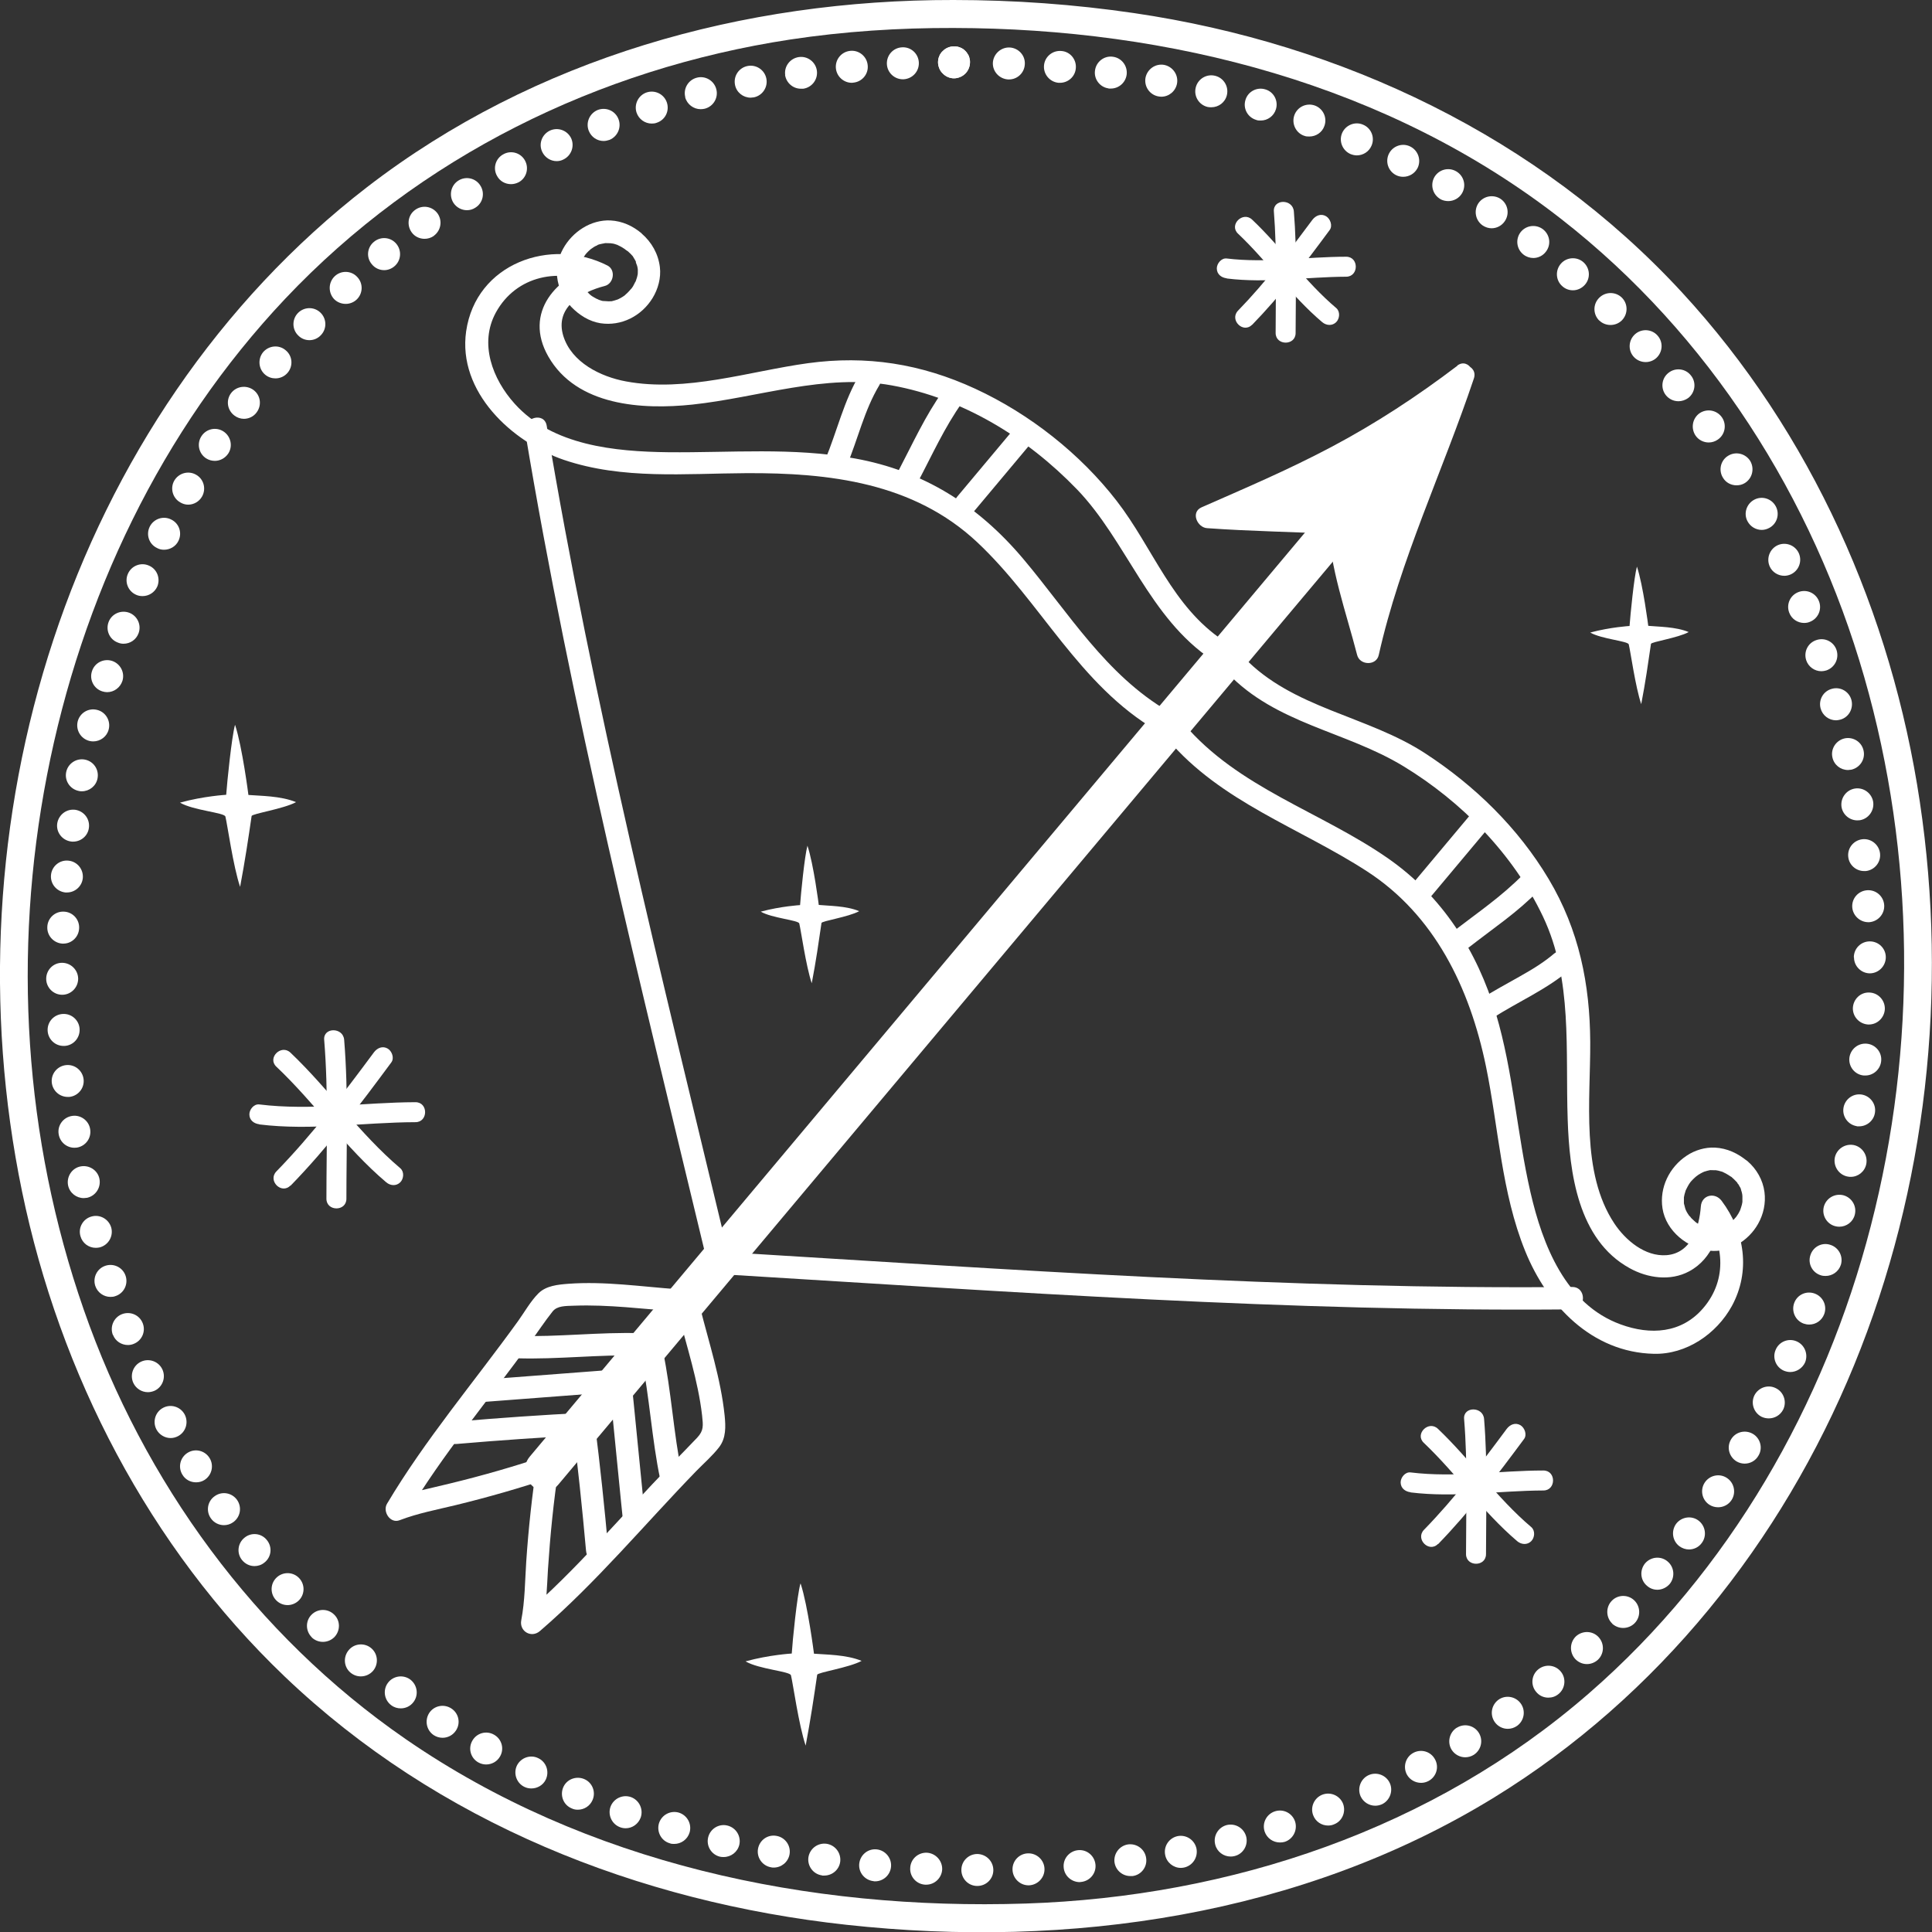 <svg xmlns="http://www.w3.org/2000/svg" id="OBJECTS" viewBox="0 0 120.86 120.87"><rect x="0" y="0" width="120.86" height="120.87" fill="#333333" stroke="none"/><defs><style>      .cls-1 {        fill: #fff;        stroke-width: 0px;      }    </style></defs><g><path class="cls-1" d="M59.64,0c-13.14-.02-26.18,3.62-36.67,11.7C13.69,18.86,7,28.92,3.34,40.02-.31,51.08-.98,63.13,1.38,74.54s7.95,22.24,16.43,30.34c9.56,9.13,22.12,14.11,35.15,15.53,13.93,1.52,28.46-.56,40.53-7.98,10.24-6.3,17.96-15.96,22.5-27.04s5.88-23.4,4.11-35.22c-1.76-11.78-6.78-23.1-14.89-31.89C96.25,8.57,83.95,2.73,70.95.82,67.2.27,63.43,0,59.64,0c-1.13,0-1.13,1.75,0,1.75,13.57.02,27.23,3.52,38.05,11.97,9.23,7.21,15.71,17.42,18.93,28.63,3.2,11.13,3.31,23.14.41,34.35-2.89,11.2-8.86,21.6-17.62,29.22-9.76,8.5-22.41,12.74-35.25,13.16-13.59.44-27.49-2.49-38.8-10.3-9.41-6.5-16.37-16.08-20.12-26.85S.79,59.59,2.94,48.5s7.14-21.59,14.9-29.81C26.22,9.82,37.42,4.3,49.45,2.47c3.37-.51,6.79-.73,10.2-.72,1.13,0,1.13-1.75,0-1.75h0Z"></path><g><path class="cls-1" d="M59.68,4.9c-.26,0-.52-.11-.7-.3-.1-.09-.17-.2-.22-.32-.05-.13-.08-.25-.08-.39,0-.06.01-.13.02-.19.01-.06.03-.13.06-.19.02-.06.05-.12.09-.17.04-.06.08-.11.13-.15.27-.28.72-.37,1.08-.22.13.05.24.12.33.22.04.04.09.09.12.15.04.05.07.11.1.17.02.06.04.13.05.19.02.06.02.13.02.19,0,.26-.1.52-.29.71-.09.09-.2.17-.33.22-.12.05-.25.08-.38.08Z"></path><path class="cls-1" d="M61.13,117.98c-.55,0-.99-.45-.99-1h0c0-.56.45-1,1-1h0c.55.01,1,.45,1,1.01h0c0,.55-.45.99-1,.99h0ZM63.34,116.97c-.02-.55.41-1.01.96-1.03h0c.55-.02,1.02.41,1.04.96h0c.02.55-.41,1.01-.96,1.04h-.04c-.53,0-.98-.43-1-.97ZM57.89,117.9c-.55-.02-.98-.49-.95-1.04h0c.02-.56.49-.98,1.04-.96h0c.55.03.98.5.96,1.05h0c-.03.53-.47.95-1,.95h-.05ZM66.54,116.82c-.05-.55.36-1.03.91-1.08h0c.55-.05,1.03.36,1.08.91h0c.05.55-.36,1.03-.91,1.08h0s-.06.01-.09.01h0c-.51-.01-.95-.4-.99-.92ZM54.66,117.68c-.55-.05-.96-.53-.91-1.08h0c.05-.55.53-.96,1.08-.91h0c.55.05.96.54.91,1.09h0c-.05.52-.48.91-1,.91h0s-.05,0-.08,0ZM69.72,116.51c-.07-.55.31-1.05.85-1.13h0c.55-.07,1.06.31,1.13.86h0c.08.54-.3,1.05-.85,1.12h0c-.05,0-.09,0-.14,0h0c-.49,0-.92-.36-.99-.86ZM51.43,117.32c-.55-.07-.93-.58-.86-1.12h0c.08-.55.58-.93,1.13-.86h0c.55.08.93.58.86,1.13h0c-.07.5-.5.86-1,.86h0s-.08,0-.13,0ZM72.89,116.04c-.11-.54.24-1.07.79-1.18h0c.54-.1,1.06.25,1.17.79h0c.1.55-.25,1.07-.79,1.18h0c-.06.01-.13.02-.19.02h0c-.47,0-.89-.34-.98-.81ZM48.22,116.81c-.54-.1-.9-.62-.8-1.16h0c.1-.55.62-.91,1.17-.8h0c.54.1.9.62.8,1.16h0c-.09.48-.51.82-.99.82h0c-.05,0-.12,0-.18-.02ZM45.04,116.15c-.54-.13-.87-.67-.74-1.21h0c.13-.54.67-.87,1.2-.74h0c.54.13.87.66.75,1.2h0c-.11.46-.52.77-.98.77h0c-.07,0-.15,0-.23-.02ZM76.02,115.39c-.14-.54.19-1.08.72-1.22h0c.54-.13,1.08.19,1.22.73h0c.13.53-.19,1.08-.73,1.21h0c-.08.02-.16.03-.24.03h0c-.45,0-.86-.3-.97-.75ZM41.9,115.31c-.53-.15-.83-.71-.68-1.24h0c.16-.53.71-.83,1.24-.68h0c.53.16.83.71.68,1.24h0c-.13.44-.53.72-.96.72h0c-.09,0-.19,0-.28-.04ZM79.11,114.57c-.17-.53.12-1.09.65-1.26h0c.53-.17,1.09.12,1.26.65h0c.16.53-.13,1.09-.65,1.26h0c-.1.03-.2.04-.3.04h0c-.43,0-.82-.27-.96-.69ZM38.8,114.31c-.52-.19-.79-.76-.61-1.28h0c.19-.52.76-.79,1.28-.61h0c.52.19.79.76.61,1.28h0c-.15.41-.53.67-.94.67h0c-.11,0-.23-.02-.34-.06ZM82.15,113.56c-.2-.51.06-1.09.57-1.29h0c.52-.2,1.1.06,1.3.57h0c.19.52-.06,1.1-.58,1.29h0c-.11.05-.24.07-.36.07h0c-.4,0-.78-.24-.93-.64ZM35.77,113.13c-.52-.21-.75-.8-.54-1.31h0c.21-.51.8-.74,1.31-.53h0c.51.21.75.8.53,1.31h0c-.16.38-.53.61-.92.61h0c-.13,0-.26-.02-.38-.08ZM85.12,112.38c-.23-.51,0-1.1.49-1.33h0c.5-.23,1.1-.01,1.33.49h0c.23.5,0,1.1-.49,1.33h0c-.14.06-.28.09-.42.09h0c-.38,0-.74-.22-.91-.58ZM32.8,111.78c-.49-.24-.7-.84-.46-1.34h0c.25-.49.85-.7,1.34-.45h0c.5.24.7.84.46,1.34h0c-.17.35-.53.55-.9.55h0c-.15,0-.3-.03-.44-.1ZM88.01,111.01c-.26-.49-.08-1.1.41-1.36h0c.49-.26,1.09-.08,1.35.41h0c.27.49.08,1.09-.4,1.35h0c-.15.08-.31.12-.47.12h0c-.36,0-.71-.19-.89-.52ZM29.92,110.25c-.48-.27-.65-.88-.37-1.36h0c.27-.48.88-.65,1.36-.37h0c.48.27.65.88.37,1.36h0c-.18.32-.52.5-.87.5h0c-.16,0-.33-.04-.49-.13ZM90.81,109.46c-.29-.47-.14-1.09.32-1.38h.01c.46-.29,1.08-.15,1.37.32h0c.29.47.15,1.08-.32,1.38h0c-.16.1-.35.15-.53.15h0c-.33,0-.66-.17-.85-.47ZM27.14,108.55h0c-.46-.3-.59-.92-.29-1.39h0c.3-.46.92-.59,1.39-.28h0c.46.3.59.92.28,1.38h0c-.19.29-.51.45-.83.45h0c-.19,0-.38-.05-.55-.16ZM93.51,107.73c-.32-.45-.22-1.07.23-1.4h0c.45-.32,1.07-.21,1.39.23h0c.33.45.22,1.08-.22,1.4h0c-.18.13-.39.19-.59.19h0c-.31,0-.62-.15-.81-.42ZM24.47,106.67h0c-.44-.33-.53-.96-.2-1.4h0c.33-.44.96-.53,1.4-.2h0c.44.34.53.96.2,1.4h0c-.2.27-.5.4-.8.4h0c-.21,0-.42-.06-.6-.2ZM96.09,105.83c-.35-.42-.29-1.05.14-1.4h0c.43-.35,1.06-.29,1.41.14h0c.35.42.28,1.06-.14,1.4h0c-.19.16-.41.23-.64.23h0c-.29,0-.57-.12-.77-.37ZM21.92,104.63c-.42-.36-.46-.99-.1-1.41h0c.35-.42.99-.47,1.41-.11h0c.42.36.46.99.11,1.41h0c-.2.23-.48.35-.77.35h0c-.23,0-.46-.08-.65-.24ZM98.54,103.78c-.37-.41-.35-1.04.05-1.42h0c.41-.37,1.04-.35,1.41.05h0c.38.41.36,1.04-.04,1.42h0c-.2.18-.44.27-.69.27h0c-.27,0-.53-.11-.73-.32ZM19.51,102.43h0c-.4-.39-.41-1.02-.03-1.41h0c.39-.4,1.02-.41,1.42-.02h0c.4.38.4,1.01.02,1.41h0c-.2.2-.46.3-.72.3h0c-.25,0-.5-.09-.7-.28ZM100.86,101.57c-.4-.38-.42-1.02-.04-1.42h0c.37-.4,1.01-.42,1.41-.04h0c.4.38.42,1.02.04,1.42h0c-.2.21-.47.31-.73.31h0c-.25,0-.49-.09-.69-.27ZM17.25,100.08c-.37-.41-.34-1.04.07-1.41h0c.41-.37,1.04-.34,1.41.07h0c.37.41.34,1.04-.07,1.41h0c-.19.17-.43.26-.67.26h0c-.27,0-.54-.11-.74-.33ZM103.04,99.21c-.43-.35-.48-.98-.13-1.41h0c.36-.42.99-.48,1.41-.12h0c.42.35.48.98.13,1.41h0c-.2.23-.49.36-.77.36h0c-.23,0-.46-.08-.64-.24ZM15.14,97.59h0c-.35-.43-.27-1.06.16-1.4h0c.43-.35,1.06-.28,1.4.16h0c.35.43.28,1.06-.16,1.4h0c-.18.15-.4.22-.62.22h0c-.29,0-.58-.13-.78-.38ZM105.06,96.73c-.44-.33-.53-.95-.21-1.4h0c.33-.44.96-.54,1.4-.21h0c.44.33.54.96.21,1.4h0c-.19.27-.5.41-.8.41h0c-.21,0-.42-.07-.6-.2ZM13.19,94.98h0c-.32-.45-.21-1.08.25-1.39h0c.45-.32,1.07-.21,1.39.24h0c.32.46.21,1.08-.25,1.4h0c-.17.12-.37.18-.57.18h0c-.31,0-.63-.15-.82-.43ZM106.93,94.13c-.46-.3-.59-.92-.29-1.38h0c.3-.46.92-.6,1.38-.3h0c.47.3.6.93.3,1.39h0c-.19.29-.51.45-.84.45h0c-.19,0-.38-.05-.55-.16ZM11.41,92.25h0c-.29-.47-.14-1.08.33-1.37h0c.47-.29,1.08-.14,1.37.33h0c.29.47.14,1.09-.33,1.38h0c-.16.1-.34.14-.52.14h0c-.34,0-.67-.17-.85-.48ZM108.65,91.43c-.48-.28-.65-.89-.37-1.37h0c.27-.48.88-.64,1.36-.37h0c.48.27.65.89.37,1.36h0c-.18.33-.52.51-.87.51h0c-.16,0-.33-.04-.49-.13ZM9.79,89.43h0c-.26-.49-.08-1.1.41-1.36h0c.49-.26,1.09-.07,1.35.41h0c.26.49.08,1.1-.41,1.36h0c-.15.08-.31.12-.47.12h0c-.35,0-.7-.2-.88-.53ZM110.2,88.63c-.49-.25-.69-.85-.45-1.34h0c.25-.49.85-.7,1.34-.45h0c.5.24.7.85.46,1.34h0c-.18.35-.53.55-.9.55h0c-.15,0-.3-.03-.45-.1ZM8.34,86.51c-.23-.5-.01-1.1.49-1.33h0c.5-.23,1.1-.01,1.33.49h0c.23.5.01,1.1-.49,1.33h0c-.14.06-.28.09-.42.09h0c-.38,0-.74-.22-.91-.58ZM111.6,85.75c-.51-.22-.74-.81-.52-1.31h0c.21-.51.8-.75,1.31-.53h0c.51.22.74.81.53,1.32h0c-.17.37-.54.6-.93.6h0c-.13,0-.26-.03-.39-.08ZM7.07,83.51h-.01c-.2-.52.06-1.1.57-1.3h0c.52-.2,1.1.05,1.3.57h0c.2.51-.05,1.09-.57,1.29h0c-.12.05-.24.07-.36.07h0c-.4,0-.78-.24-.93-.63ZM112.83,82.8c-.52-.19-.78-.77-.59-1.29h0c.19-.52.76-.78,1.28-.59h0c.52.19.79.76.6,1.28h0c-.15.41-.53.66-.94.66h0c-.12,0-.23-.02-.35-.06ZM5.96,80.44c-.17-.52.11-1.09.64-1.26h0c.52-.17,1.09.11,1.26.64h0c.17.52-.11,1.09-.64,1.26h0c-.1.04-.2.05-.31.05h0c-.42,0-.81-.27-.95-.69ZM113.91,79.78c-.53-.16-.83-.72-.66-1.25h0c.16-.53.72-.83,1.24-.66h0c.53.16.83.72.67,1.25h0c-.14.43-.53.7-.96.7h0c-.1,0-.2-.01-.29-.04ZM5.03,77.32c-.15-.53.17-1.08.7-1.22h0c.53-.15,1.08.17,1.23.7h0c.14.53-.17,1.08-.71,1.23h0c-.08.02-.17.03-.26.03h0c-.44,0-.84-.29-.96-.74ZM114.82,76.71c-.54-.13-.86-.68-.73-1.21h0c.14-.54.68-.86,1.22-.73h0c.53.14.86.68.72,1.22h0c-.11.45-.52.75-.97.75h0c-.08,0-.16-.01-.24-.03ZM4.26,74.16c-.11-.54.23-1.08.77-1.19h0c.54-.11,1.08.23,1.19.77h0c.11.54-.23,1.07-.77,1.19h0c-.07,0-.14.02-.21.02h0c-.46,0-.88-.32-.98-.79ZM115.57,73.6c-.54-.11-.89-.64-.79-1.18h0c.11-.54.64-.89,1.18-.79h0c.54.11.89.64.79,1.18h0c-.09.48-.51.81-.97.81h0c-.07,0-.13,0-.2-.02ZM3.67,70.95c-.09-.54.28-1.05.83-1.14h0c.54-.09,1.06.29,1.14.83h0c.09.55-.28,1.06-.83,1.15h0s-.1.01-.15.01h0c-.49,0-.91-.35-.99-.85ZM116.16,70.45c-.54-.08-.92-.59-.84-1.13h0c.08-.55.59-.93,1.13-.85h0c.54.08.93.59.84,1.14h0c-.07.49-.5.85-.99.85h0s-.09,0-.14,0ZM3.24,67.73h0c-.06-.55.34-1.04.89-1.1h0c.55-.06,1.04.34,1.1.89h0c.06.55-.34,1.04-.89,1.1h-.1c-.51,0-.94-.38-1-.89ZM116.59,67.28c-.55-.05-.95-.54-.9-1.09h0c.06-.55.54-.95,1.09-.9h0c.55.05.96.54.9,1.09h0c-.05.51-.48.9-.99.9h-.1ZM2.98,64.48c-.03-.55.39-1.02.95-1.05h0c.55-.03,1.02.39,1.05.94h0c.03.56-.39,1.03-.94,1.06h-.06c-.53,0-.97-.41-1-.95ZM116.87,64.09c-.56-.03-.98-.5-.96-1.04h0c.03-.56.49-.99,1.04-.96h0c.55.02.98.49.96,1.04h0c-.03.54-.47.96-1,.96h-.04ZM2.89,61.23c0-.55.44-1,.99-1h0c.55,0,1,.44,1.01.99h0c0,.56-.45,1.01-1,1.01h0c-.55,0-1-.45-1-1ZM115.97,59.89c0-.55.44-1,1-1h0c.55,0,1,.44,1,.99h0c0,.55-.44,1-.99,1.01h0c-.55,0-1-.45-1-1ZM3.91,59.03c-.55-.03-.98-.5-.95-1.05h0c.02-.55.49-.98,1.04-.95h0c.55.02.98.49.95,1.04h0c-.02.54-.46.96-.99.96h-.05ZM115.87,56.74c-.03-.55.39-1.02.95-1.05h0c.55-.03,1.02.39,1.05.94h0c.03.55-.39,1.02-.94,1.06h-.05c-.53,0-.98-.42-1.01-.95ZM4.09,55.83c-.55-.06-.95-.54-.9-1.09h0c.05-.55.54-.96,1.09-.9h0c.55.05.95.54.9,1.09h0c-.05.52-.49.9-.99.9h-.1ZM115.62,53.6h0c-.06-.55.34-1.04.89-1.1h0c.54-.06,1.04.34,1.1.89h0c.06.55-.34,1.04-.89,1.1h-.11c-.5,0-.94-.38-.99-.89ZM4.43,52.64c-.55-.08-.93-.59-.85-1.13h0c.09-.55.59-.93,1.14-.85h0c.55.09.92.59.84,1.14h0c-.07.5-.5.85-.99.85h0c-.05,0-.09,0-.14-.01ZM115.2,50.48c-.08-.55.29-1.06.83-1.15h0c.55-.09,1.06.29,1.15.83h0c.08.55-.29,1.06-.83,1.15h0c-.06,0-.11.01-.16.01h0c-.48,0-.91-.35-.99-.84ZM4.93,49.48c-.55-.11-.9-.64-.79-1.18h0c.11-.54.64-.89,1.18-.78h0c.54.11.89.63.78,1.18h0c-.09.47-.51.8-.98.8h0c-.06,0-.13,0-.19-.02ZM114.63,47.38c-.12-.54.23-1.07.77-1.19h0c.54-.11,1.07.23,1.18.77h0c.12.54-.23,1.07-.77,1.19h0c-.07,0-.14.02-.2.02h0c-.47,0-.88-.32-.98-.79ZM5.59,46.35c-.54-.14-.86-.68-.73-1.22h0c.14-.54.68-.86,1.22-.72h0c.53.13.86.68.72,1.22h0c-.11.45-.52.75-.97.75h0c-.08,0-.16-.01-.24-.03ZM113.89,44.31c-.14-.53.17-1.08.71-1.22h0c.53-.15,1.08.17,1.22.7h0c.14.54-.17,1.09-.7,1.23h0c-.09.02-.18.04-.26.04h0c-.45,0-.85-.3-.97-.75ZM6.4,43.25c-.52-.16-.82-.72-.65-1.25h0c.16-.53.72-.82,1.25-.66h0c.53.17.82.73.66,1.25h0c-.14.43-.53.71-.96.71h0c-.1,0-.2-.02-.3-.05ZM112.99,41.3c-.17-.53.11-1.09.64-1.26h0c.53-.18,1.09.11,1.26.63h0c.17.53-.11,1.09-.64,1.27h0c-.1.03-.21.05-.31.05h0c-.42,0-.81-.27-.95-.69ZM7.38,40.2c-.52-.19-.78-.76-.59-1.28h0c.19-.52.77-.78,1.29-.59h0c.51.19.78.76.59,1.28h0c-.15.41-.53.66-.94.66h0c-.12,0-.23-.02-.35-.07ZM111.93,38.33c-.2-.51.05-1.09.57-1.29h0c.51-.2,1.09.05,1.29.57h0c.2.51-.05,1.09-.57,1.29h0c-.11.05-.24.07-.36.07h0c-.4,0-.78-.24-.93-.64ZM8.52,37.21c-.51-.22-.74-.81-.52-1.31h0c.22-.51.81-.74,1.31-.52h0c.51.21.74.8.53,1.31h0c-.17.38-.54.6-.92.6h0c-.14,0-.27-.02-.4-.08ZM110.71,35.44h0c-.23-.51,0-1.1.49-1.33h0c.5-.23,1.1-.01,1.33.5h0c.22.5,0,1.09-.5,1.32h0c-.13.06-.28.09-.41.09h0c-.38,0-.75-.22-.91-.58ZM9.82,34.28c-.5-.24-.7-.84-.45-1.34h0c.25-.49.85-.69,1.34-.44h0c.5.24.7.84.45,1.34h0c-.17.35-.53.55-.9.55h0c-.15,0-.3-.03-.44-.11ZM109.32,32.61c-.26-.48-.07-1.09.42-1.35h0c.49-.26,1.09-.07,1.35.42h0c.26.49.07,1.1-.42,1.35h0c-.15.08-.31.12-.46.12h0c-.36,0-.71-.2-.89-.54ZM11.28,31.43c-.48-.27-.65-.88-.38-1.36h0c.28-.48.89-.65,1.37-.37h0c.48.27.64.88.37,1.36h0c-.18.32-.52.51-.87.51h0c-.17,0-.34-.05-.49-.14ZM107.78,29.88c-.29-.47-.14-1.09.33-1.37h0c.47-.29,1.09-.14,1.38.33h0c.28.48.13,1.09-.34,1.38h0c-.16.1-.34.14-.52.14h0c-.34,0-.67-.17-.85-.48ZM12.89,28.67c-.46-.3-.59-.92-.29-1.38h0c.3-.47.92-.6,1.38-.3h0c.46.3.6.92.3,1.38h0c-.2.3-.52.46-.84.46h0c-.19,0-.38-.05-.55-.16ZM106.07,27.25c-.31-.46-.2-1.08.25-1.4h0c.46-.31,1.08-.2,1.4.26h0c.31.45.2,1.08-.26,1.39h0c-.17.12-.37.18-.57.18h0c-.31,0-.63-.15-.82-.43ZM14.67,26c-.45-.33-.55-.95-.22-1.4h0c.33-.44.95-.53,1.4-.21h0c.45.33.54.95.21,1.4h0c-.19.27-.5.41-.8.41h0c-.21,0-.42-.07-.59-.2ZM104.21,24.72c-.34-.43-.27-1.06.17-1.4h0c.43-.34,1.06-.27,1.4.17h0c.35.43.27,1.06-.16,1.4h0c-.19.14-.41.21-.62.21h0c-.3,0-.59-.13-.79-.38ZM16.59,23.44c-.42-.35-.48-.98-.13-1.41h0c.36-.42.99-.48,1.41-.12h0c.43.35.48.98.13,1.4h0c-.2.24-.48.36-.77.36h0c-.22,0-.45-.07-.64-.23ZM102.2,22.32c-.37-.41-.33-1.04.08-1.41h0c.41-.37,1.05-.33,1.41.08h0c.37.41.33,1.04-.08,1.41h0c-.19.17-.43.25-.66.25h0c-.28,0-.55-.11-.75-.33ZM18.67,21c-.4-.37-.42-1.01-.04-1.41h0c.38-.4,1.01-.42,1.41-.04h0c.4.38.42,1.01.04,1.41h0c-.19.21-.46.32-.72.32h0c-.25,0-.5-.09-.69-.28ZM100.04,20.05h0c-.39-.39-.4-1.02,0-1.42h0c.39-.39,1.02-.4,1.42-.01h0c.39.39.39,1.02,0,1.42h0c-.19.19-.45.29-.71.29h0c-.25,0-.51-.09-.7-.28ZM20.89,18.7c-.37-.41-.35-1.04.05-1.42h0c.4-.38,1.04-.36,1.41.05h0c.38.4.36,1.03-.04,1.41h0c-.19.18-.44.27-.68.27h0c-.27,0-.54-.1-.74-.31ZM97.74,17.91c-.42-.36-.46-.99-.1-1.41h0c.36-.42,1-.46,1.41-.1h0c.42.37.46,1,.1,1.41h0c-.2.23-.48.35-.75.35h0c-.24,0-.47-.08-.66-.25ZM23.26,16.53c-.36-.42-.3-1.05.13-1.4h0c.43-.36,1.06-.3,1.41.13h0c.35.43.29,1.06-.14,1.41h0c-.18.15-.41.23-.63.23h0c-.29,0-.58-.13-.77-.37ZM95.31,15.93c-.44-.34-.52-.96-.19-1.4h0c.34-.44.96-.52,1.4-.19h0c.44.34.53.96.19,1.4h0c-.19.26-.49.4-.79.4h0c-.21,0-.43-.07-.61-.21ZM25.75,14.53c-.32-.45-.23-1.08.22-1.4h0c.45-.33,1.07-.23,1.4.22h0c.32.45.22,1.07-.23,1.4h.01c-.18.13-.39.19-.59.19h0c-.31,0-.62-.14-.81-.41ZM92.76,14.11c-.46-.31-.58-.93-.28-1.39h0c.31-.46.93-.58,1.39-.28h0c.46.31.58.93.27,1.39h0c-.19.29-.51.45-.83.45h0c-.19,0-.38-.06-.55-.17ZM28.36,12.68c-.29-.47-.15-1.09.31-1.38h0c.47-.3,1.09-.16,1.38.31h0c.3.47.16,1.09-.31,1.38h0c-.16.11-.35.16-.53.16h0c-.33,0-.66-.17-.85-.47ZM90.09,12.45h.01c-.48-.28-.64-.89-.37-1.37h0c.28-.48.89-.64,1.37-.36h0c.48.28.64.89.36,1.37h0c-.18.31-.52.49-.86.49h0c-.17,0-.35-.04-.51-.13ZM31.09,11c-.27-.48-.09-1.09.4-1.35h0c.48-.27,1.09-.09,1.35.39h0c.27.49.09,1.1-.39,1.36h0c-.16.08-.32.12-.48.12h0c-.36,0-.7-.18-.88-.52ZM87.34,10.96c-.5-.25-.7-.85-.45-1.35h0c.25-.49.85-.69,1.34-.44h0c.49.25.69.85.45,1.34h0c-.18.35-.53.55-.9.55h0c-.15,0-.3-.03-.44-.1ZM33.92,9.5c-.24-.5-.02-1.09.48-1.33h0c.5-.23,1.09-.02,1.33.48h0c.23.51,0,1.1-.49,1.33h0c-.13.07-.28.1-.42.1h0c-.37,0-.73-.22-.9-.58ZM84.49,9.64c-.51-.22-.75-.81-.53-1.32h0c.22-.5.81-.74,1.31-.52h0c.51.21.75.8.53,1.31h0c-.16.38-.53.61-.92.61h0c-.13,0-.26-.03-.39-.08ZM36.83,8.18c-.2-.51.05-1.09.56-1.3h0c.52-.2,1.1.05,1.3.57h0c.2.51-.05,1.09-.56,1.3h0c-.12.04-.25.07-.37.07h0c-.4,0-.77-.24-.93-.64ZM81.57,8.49h0c-.52-.19-.78-.77-.6-1.28h0c.19-.53.76-.79,1.28-.61h0c.52.19.79.76.6,1.28h0c-.14.41-.53.66-.94.66h0c-.11,0-.22,0-.33-.05ZM39.82,7.04c-.17-.52.12-1.09.64-1.26h0c.53-.17,1.09.12,1.26.64h0c.17.53-.11,1.09-.64,1.26h0c-.1.04-.21.05-.31.05h0c-.42,0-.81-.27-.95-.69ZM78.58,7.5c-.53-.16-.83-.71-.67-1.24h0c.15-.53.71-.83,1.24-.67h0c.53.15.83.71.67,1.24h0c-.13.43-.52.71-.95.71h0c-.1,0-.2,0-.29-.04ZM42.87,6.08c-.14-.53.18-1.08.72-1.22h0c.53-.14,1.08.18,1.22.72h0c.14.53-.18,1.08-.72,1.22h0c-.09.02-.17.03-.26.03h0c-.44,0-.85-.3-.97-.75ZM75.54,6.69c-.54-.13-.87-.67-.74-1.21h0c.13-.54.67-.87,1.21-.74h0c.54.13.87.67.74,1.21h0c-.11.46-.52.76-.97.76h0c-.08,0-.16,0-.24-.02ZM45.98,5.31c-.11-.55.24-1.07.78-1.18h0c.54-.11,1.07.24,1.18.78h0c.11.54-.24,1.07-.78,1.18h0c-.07,0-.14.02-.2.02h0c-.47,0-.89-.33-.98-.8ZM72.46,6.03c-.54-.1-.9-.62-.8-1.17h0c.11-.54.63-.9,1.17-.8h0c.54.11.9.63.8,1.17h0c-.09.48-.51.82-.98.82h0c-.06,0-.13-.01-.19-.02ZM49.12,4.7c-.08-.54.3-1.05.85-1.13h0c.54-.08,1.05.3,1.13.84h0c.08.55-.3,1.06-.85,1.14h0s-.1,0-.15,0h0c-.49,0-.91-.36-.99-.86ZM69.35,5.53c-.54-.07-.93-.58-.85-1.12h0c.07-.55.58-.94,1.12-.86h0c.55.07.93.58.86,1.12h0c-.07.51-.5.87-.99.87h0s-.09,0-.14,0ZM66.22,5.18c-.55-.05-.96-.54-.91-1.09h0c.05-.55.54-.95,1.09-.9h0c.55.04.95.53.9,1.08h0c-.04.52-.48.91-.99.91h-.09ZM52.29,4.27c-.05-.55.35-1.04.91-1.09h0c.54-.05,1.03.35,1.08.9h0c.06.55-.35,1.04-.9,1.09h0s-.06.01-.09.01h0c-.51,0-.95-.39-1-.91ZM63.07,4.97c-.55-.03-.98-.49-.96-1.04h0c.03-.55.5-.98,1.05-.96h0c.55.03.98.49.95,1.04h0c-.02.54-.46.96-.99.96h-.05ZM55.48,4c-.02-.55.4-1.02.96-1.04h0c.55-.03,1.02.4,1.04.96h0c.02.55-.4,1.01-.96,1.04h-.04c-.53,0-.98-.42-1-.96Z"></path><path class="cls-1" d="M59.68,4.9c-.26,0-.52-.11-.7-.3-.1-.09-.17-.2-.22-.32-.05-.13-.08-.25-.08-.39,0-.06.01-.13.02-.19.01-.06.03-.13.06-.19.02-.06.05-.12.09-.17.04-.06.08-.11.13-.15.27-.28.72-.37,1.08-.22.13.05.24.12.33.22.04.04.09.09.12.15.04.05.07.11.1.17.02.06.04.13.05.19.02.06.02.13.02.19,0,.26-.1.52-.29.71-.09.09-.2.17-.33.22-.12.05-.25.08-.38.08Z"></path></g></g><g><g><path class="cls-1" d="M32.85,27c2.89,17.37,7.19,34.46,11.3,51.57.21.88,1.56.5,1.35-.37-4.1-17.11-8.41-34.2-11.3-51.57-.15-.89-1.5-.51-1.35.37h0Z"></path><path class="cls-1" d="M98.35,80.51c-17.6.17-35.19-1.1-52.74-2.17-.9-.05-.9,1.35,0,1.4,17.56,1.07,35.14,2.34,52.74,2.17.9,0,.9-1.41,0-1.4h0Z"></path></g><g><g><path class="cls-1" d="M76.54,40.08c-3.22-2.14-4.4-5.79-6.68-8.74s-5.45-5.45-8.85-7.02-6.8-2.1-10.46-1.6-7.63,1.84-11.39,1.14c-1.58-.29-3.4-1.18-3.92-2.84-.55-1.78,1.11-2.75,2.59-3.13.56-.14.71-1,.17-1.28-3.55-1.8-8.23-.13-8.84,4.12-.54,3.78,2.86,6.93,6.12,8.04,3.66,1.24,7.59.85,11.38.83,5.22-.03,10.49.59,14.47,4.32s6.37,8.94,11.24,11.79c.78.46,1.48-.75.71-1.21-3.9-2.28-6.23-6.17-9.07-9.54s-6.27-5.51-10.53-6.28c-3.88-.71-7.78-.35-11.68-.39-3.32-.04-7.24-.41-9.6-3.03-1.39-1.54-2.24-3.77-1.18-5.71,1.27-2.32,4.02-2.86,6.28-1.72l.17-1.28c-2.67.69-4.74,3-3.17,5.75,1.77,3.1,5.87,3.34,9.01,3.01,4.13-.44,8.31-1.96,12.48-1.2,4.45.81,8.45,3.26,11.57,6.49s4.51,8.05,8.48,10.69c.75.5,1.45-.71.71-1.21h0Z"></path><path class="cls-1" d="M76.79,42.1c3.04,3.19,7.38,3.63,11,5.83s6.88,5.49,8.74,9.42,1.39,8.34,1.54,12.69c.11,3.31.64,7.51,3.87,9.29,1.13.63,2.56.83,3.73.2,1.49-.8,1.98-2.48,2.11-4.06l-1.3.35c1.37,1.83,1.63,4.19.07,6.01-1.36,1.59-3.31,1.7-5.17,1.02-3.45-1.26-4.88-4.97-5.64-8.27-.85-3.7-1.07-7.51-2.16-11.17-1.17-3.91-3.35-7.34-6.73-9.7-4.23-2.95-9.39-4.41-12.81-8.45-.58-.69-1.57.31-.99.99,3.33,3.93,8.26,5.53,12.47,8.26s6.42,7.26,7.44,12.21c.79,3.84.96,7.87,2.45,11.54,1.37,3.39,4.16,6.34,8.05,6.43,2.03.05,3.92-1.24,4.88-2.99,1.18-2.17.81-4.65-.64-6.58-.42-.56-1.25-.37-1.3.35-.1,1.31-.6,2.93-2.15,3.05-1.34.1-2.56-.93-3.26-1.98-2.11-3.17-1.49-7.76-1.51-11.36s-.69-6.99-2.6-10.19-4.62-5.84-7.72-7.86c-3.63-2.37-8.29-2.8-11.36-6.02-.62-.65-1.61.34-.99.99h0Z"></path></g><g><path class="cls-1" d="M53.79,23.4c-1,1.66-1.43,3.59-2.17,5.37-.15.35.16.77.49.86.4.11.71-.14.86-.49.7-1.68,1.1-3.48,2.03-5.03.46-.77-.75-1.48-1.21-.71h0Z"></path><path class="cls-1" d="M63.39,26.88c-1.17,1.4-2.34,2.79-3.51,4.19-.24.28-.3.72,0,.99.26.24.74.3.99,0,1.17-1.4,2.34-2.79,3.51-4.19.24-.28.3-.72,0-.99-.26-.24-.74-.3-.99,0h0Z"></path><path class="cls-1" d="M58.99,24.46c-1.11,1.55-1.9,3.3-2.78,4.98-.18.33-.08.76.25.96.32.18.78.08.96-.25.89-1.68,1.67-3.43,2.78-4.98.22-.31.05-.78-.25-.96-.35-.21-.74-.06-.96.25h0Z"></path><path class="cls-1" d="M97.25,59.63c-.33.28-.6.48-.99.74s-.8.49-1.2.72c-.81.46-1.64.9-2.42,1.4-.32.2-.45.62-.25.96.18.32.64.46.96.25,1.62-1.04,3.43-1.81,4.9-3.08.29-.25.25-.74,0-.99-.28-.28-.7-.25-.99,0h0Z"></path><path class="cls-1" d="M92.03,50.91c-1.17,1.4-2.34,2.79-3.51,4.19-.24.28-.3.72,0,.99.26.24.74.3.99,0,1.17-1.4,2.34-2.79,3.51-4.19.23-.28.3-.72,0-.99-.26-.24-.74-.3-.99,0h0Z"></path><path class="cls-1" d="M95.3,54.69c-1.36,1.39-2.89,2.42-4.42,3.6-.29.23-.25.76,0,.99.31.28.68.24.99,0,.69-.54,1.54-1.16,2.29-1.74s1.47-1.19,2.13-1.87c.26-.26.28-.73,0-.99s-.72-.28-.99,0h0Z"></path></g><g><path class="cls-1" d="M40.14,14.6c-.56-.47-1.21-.77-1.95-.81-.6-.03-1.22.15-1.73.47-1.02.63-1.74,1.83-1.61,3.05.08.72.39,1.37.89,1.89s1.13.91,1.82,1.02c1.31.2,2.57-.45,3.26-1.57.35-.57.54-1.27.46-1.94-.1-.83-.51-1.56-1.15-2.11-.28-.24-.72-.29-.99,0-.24.26-.3.74,0,.99.11.1.22.2.32.3.03.03.05.06.08.09.05.06.04,0-.02-.03.04.02.09.13.12.17.04.06.07.11.1.17.01.03.03.05.04.08.03.07-.01.05-.02-.05,0,.11.09.25.11.36.01.05.02.11.03.16-.06-.21,0-.03,0,.03,0,.12,0,.24-.01.36,0,.09.03-.16,0-.07,0,.03-.01.06-.02.1-.01.05-.02.1-.04.15s-.03.1-.05.15c0,.02-.02.05-.03.07-.03.08-.08.1.01-.02-.06.09-.1.2-.16.3-.03.05-.06.09-.09.13-.01.02-.03.04-.05.06-.04.06.11-.13.01-.02-.07.09-.15.17-.23.25-.04.04-.08.07-.12.11-.14.12.11-.07-.04.04-.09.06-.17.12-.27.17-.05.03-.1.05-.16.08-.13.06.14-.05-.03.01-.11.04-.22.07-.34.1-.08.02-.2,0,0,0-.06,0-.13.01-.2.01-.11,0-.21-.02-.32-.02.2,0,.05,0-.02,0s-.14-.03-.2-.05c-.03-.01-.23-.07-.12-.04s-.07-.04-.1-.05c-.06-.03-.12-.07-.18-.1-.04-.02-.26-.16-.1-.06-.11-.07-.22-.18-.31-.28-.05-.05-.09-.1-.13-.15,0,0-.06-.06-.06-.07.06.08.07.09.02.03l-.03-.04c-.07-.1-.14-.21-.19-.32-.01-.03-.02-.05-.04-.08-.04-.09.06.17.01.03-.02-.06-.04-.12-.06-.18s-.03-.12-.04-.18c0-.02,0-.06-.01-.08,0,0,.02.18,0,.07s-.02-.23,0-.35c0-.04.02-.11.01-.15.02.11-.02.15,0,.07,0-.03.01-.06.02-.09.02-.11.06-.22.1-.33,0-.02.02-.05.03-.07.03-.08-.07.14-.03.06.03-.05.05-.1.08-.16.05-.1.12-.2.18-.29.09-.14-.06.07,0-.01.04-.04.07-.08.1-.12.08-.09.16-.16.25-.24.02-.01.12-.09.02-.02s0,0,.02-.01c.05-.04.11-.07.16-.11s.11-.06.17-.09c.02-.01.05-.02.07-.03.02,0,.03-.02.05-.02.05-.02.02-.01-.08.03.05-.06.27-.09.35-.11.06-.01.13-.02.19-.04.09-.02-.16.01-.07.01.04,0,.08,0,.12,0,.13,0,.25.01.37.01-.21,0-.03,0,.05.02.07.02.13.03.2.06.03,0,.05.02.08.03.14.05-.15-.07,0,0,.07.03.13.06.2.1.06.03.12.07.18.11.02.02.08.04.1.07l-.07-.05s.05.04.08.06c.28.23.72.3.99,0,.24-.26.3-.74,0-.99h0Z"></path><path class="cls-1" d="M108.33,73.64c.1.09.2.18.29.28.02.03.05.05.07.08.06.07,0,.08-.02-.03.01.05.09.12.11.17s.05.09.08.14c.02.03.03.06.04.09.03.06.02.12-.02-.04.03.11.08.22.1.34,0,.01.02.16.03.16-.04-.02-.02-.17-.01-.08,0,.03,0,.06,0,.09,0,.12,0,.23,0,.34-.01.19.03-.14,0,.01-.01.05-.02.11-.03.16-.03.12-.07.23-.11.35-.04.1.07-.15,0,0-.03.05-.05.11-.08.16-.05.1-.12.18-.18.28-.07.11.09-.11.03-.04-.02.02-.04.05-.06.07-.03.04-.06.07-.1.11-.02.03-.25.26-.27.25,0,0,.14-.1.06-.04-.02.02-.05.04-.07.05-.04.03-.09.06-.14.09-.04.02-.08.05-.13.07-.03.02-.24.11-.11.06s-.05.02-.09.03c-.05.02-.1.03-.16.05s-.11.02-.16.03c-.11.03.07,0,.08,0-.03,0-.08,0-.11.01-.11,0-.23,0-.34,0-.19-.02.14.03-.02,0-.07-.02-.14-.03-.21-.05-.05-.01-.1-.03-.16-.05-.03-.01-.06-.03-.1-.04-.09-.03.16.08.03.01s-.25-.13-.37-.21c-.04-.03-.23-.14-.07-.05-.06-.03-.11-.09-.16-.13-.06-.05-.11-.1-.17-.16-.03-.03-.11-.16-.15-.17.04,0,.08.12.03.04-.02-.03-.04-.06-.06-.09-.03-.05-.07-.1-.1-.16s-.05-.11-.08-.16c-.05-.08.06.17.02.04-.01-.04-.03-.07-.04-.11-.03-.1-.05-.21-.08-.31-.02-.09.02.19,0,.06,0-.02,0-.05,0-.07,0-.06,0-.12,0-.19s0-.12,0-.18c.01-.17-.02.11,0,0,.02-.12.05-.24.09-.36.01-.05.03-.09.05-.14.04-.13-.06.13-.02.05.01-.03.03-.06.04-.08.05-.11.11-.21.17-.31.03-.05.06-.09.1-.14.06-.09-.04.05-.04.05.02-.02.04-.05.06-.07.08-.09.16-.17.25-.25.05-.04.1-.08.14-.12-.16.15,0,0,.05-.03.11-.07.22-.13.34-.19.1-.05-.06.03-.07.03.03,0,.07-.03.1-.04.06-.02.13-.04.2-.06.06-.02.12-.02.18-.04.09-.02-.19.02-.06,0,.04,0,.08,0,.11,0,.13,0,.26.01.38.01-.19,0-.11-.02-.05,0,.04,0,.08.02.12.02.07.02.15.04.22.06.03,0,.05.02.08.03.14.05-.15-.07,0,0,.07.03.13.06.2.1s.13.08.2.12c.03.02.06.05.1.07.04.03.03.02-.04-.04.03.02.05.04.08.06.28.23.72.3.99,0,.24-.26.3-.74,0-.99-.59-.49-1.26-.81-2.03-.85-.61-.03-1.25.16-1.76.5-1.09.72-1.72,2-1.52,3.3.22,1.42,1.57,2.5,2.96,2.65,1.23.13,2.43-.63,3.02-1.68.34-.6.49-1.3.4-1.99-.1-.76-.49-1.44-1.07-1.94-.28-.24-.72-.29-.99,0-.24.26-.3.74,0,.99h0Z"></path></g></g><g><g><path class="cls-1" d="M91.53,23.48c-5.82,4.44-9.92,6.17-16.02,8.86,4.32.32,5.5.22,8.27.38.08,2.4.9,4.57,1.79,8.07.9-4.08,5.18-14.97,5.95-17.3Z"></path><path class="cls-1" d="M91.17,22.88c-2.5,1.9-5.12,3.62-7.9,5.09s-5.39,2.57-8.11,3.77c-.69.31-.26,1.26.35,1.3,2.76.2,5.51.23,8.27.38l-.7-.7c.12,2.83,1.12,5.54,1.82,8.26.17.65,1.2.68,1.35,0,1.33-5.95,4.02-11.54,5.95-17.3.29-.86-1.06-1.22-1.35-.37-1.93,5.76-4.62,11.36-5.95,17.3h1.35c-.67-2.59-1.65-5.2-1.77-7.89-.02-.39-.31-.68-.7-.7-2.76-.15-5.52-.17-8.27-.38l.35,1.3c2.73-1.2,5.47-2.38,8.11-3.77,2.78-1.46,5.4-3.19,7.9-5.09.71-.54.01-1.75-.71-1.21Z"></path></g><g><g><path class="cls-1" d="M42.38,80.65c-2.25-.16-4.56-.51-6.83-.34-.65.05-1.39.12-1.87.6s-.87,1.17-1.27,1.73c-2.74,3.8-5.81,7.41-8.2,11.43-.29.49.2,1.26.79,1.03,1.12-.43,2.33-.66,3.49-.94,2.05-.5,4.08-1.08,6.09-1.76.85-.29.48-1.64-.37-1.35-2,.68-4.03,1.26-6.09,1.76-1.16.29-2.37.51-3.49.94l.79,1.03c2.26-3.8,5.15-7.2,7.74-10.79.47-.65.91-1.32,1.41-1.95.29-.36.8-.34,1.35-.36,2.15-.08,4.32.21,6.46.36.9.06.89-1.34,0-1.4h0Z"></path><path class="cls-1" d="M42.43,82.14c.53,2.11,1.24,4.23,1.49,6.4.07.66.11.95-.31,1.4-.55.58-1.11,1.15-1.67,1.72-3.04,3.13-5.85,6.52-9.16,9.37l1.17.68c.23-1.17.26-2.37.33-3.55.14-2.13.35-4.24.67-6.35.13-.88-1.22-1.26-1.35-.37-.31,2.07-.54,4.16-.68,6.25-.08,1.21-.08,2.46-.31,3.66-.14.7.63,1.15,1.17.68,3.53-3.04,6.54-6.67,9.78-10.01.47-.48,1.01-.95,1.42-1.48.45-.58.42-1.3.35-2-.24-2.3-.98-4.54-1.54-6.77-.22-.87-1.57-.5-1.35.37h0Z"></path></g><g><path class="cls-1" d="M32.33,84.97c2.59.08,5.17-.25,7.75-.17.9.03.9-1.37,0-1.4-2.59-.08-5.17.25-7.75.17-.9-.03-.9,1.37,0,1.4h0Z"></path><path class="cls-1" d="M38.57,85.67c-2.49.19-4.99.38-7.48.57l-1.08.08c-.89.07-.9,1.47,0,1.4,2.49-.19,4.99-.38,7.48-.57l1.08-.08c.89-.07.9-1.47,0-1.4h0Z"></path><path class="cls-1" d="M36.62,88.38c-2.69.13-5.37.32-8.05.55-.89.08-.9,1.48,0,1.4,2.68-.23,5.37-.42,8.05-.55.9-.04.9-1.44,0-1.4h0Z"></path><path class="cls-1" d="M42.65,92.17c-.52-2.53-.65-5.13-1.18-7.66-.18-.88-1.53-.51-1.35.37.52,2.53.65,5.13,1.18,7.66.18.88,1.53.51,1.35-.37h0Z"></path><path class="cls-1" d="M38.12,86.58c.25,2.49.49,4.98.74,7.46l.11,1.07c.04.38.3.7.7.7.35,0,.74-.32.7-.7-.25-2.49-.49-4.98-.74-7.46l-.11-1.07c-.04-.38-.3-.7-.7-.7-.35,0-.74.32-.7.7h0Z"></path><path class="cls-1" d="M35.8,88.97c.34,2.67.62,5.35.86,8.03.03.38.3.7.7.7.35,0,.73-.32.7-.7-.24-2.68-.52-5.36-.86-8.03-.05-.38-.29-.7-.7-.7-.34,0-.75.32-.7.7h0Z"></path></g></g><path class="cls-1" d="M83.67,30.89c-13.41,15.98-26.82,31.96-40.23,47.95-3.43,4.09-6.86,8.18-10.29,12.27-1.03,1.22.73,3,1.77,1.77,13.41-15.98,26.82-31.96,40.23-47.94,3.43-4.09,6.86-8.18,10.3-12.27,1.03-1.22-.73-3-1.77-1.77h0Z"></path></g></g><g><g><path class="cls-1" d="M91.59,88.77c.23,2.81.12,5.63.12,8.45,0,.8,1.25.81,1.25,0,0-2.82.11-5.64-.12-8.45-.06-.8-1.32-.8-1.25,0h0Z"></path><path class="cls-1" d="M88.24,93.36c2.77.34,5.54-.11,8.31-.12.8,0,.81-1.25,0-1.25-2.77,0-5.54.46-8.31.12-.34-.04-.62.32-.62.62,0,.37.29.58.62.62h0Z"></path><path class="cls-1" d="M89.07,90.26c2.05,1.95,3.68,4.31,5.84,6.15.26.22.63.25.88,0,.22-.22.26-.66,0-.88-2.17-1.84-3.79-4.2-5.84-6.15-.58-.55-1.47.33-.88.88h0Z"></path><path class="cls-1" d="M89.96,96.6c1.98-2.04,3.69-4.3,5.38-6.58.2-.27.04-.7-.22-.86-.32-.19-.65-.05-.86.22-1.63,2.2-3.27,4.36-5.18,6.32-.56.58.32,1.46.88.88h0Z"></path></g><g><path class="cls-1" d="M79.69,13.23c.2,2.53.11,5.07.11,7.6,0,.8,1.25.81,1.25,0,0-2.53.1-5.07-.11-7.6-.06-.8-1.31-.8-1.25,0h0Z"></path><path class="cls-1" d="M76.74,17.42c2.49.31,4.98-.1,7.47-.11.8,0,.81-1.25,0-1.25-2.49,0-4.99.41-7.47.11-.34-.04-.62.32-.62.62,0,.37.29.58.62.62h0Z"></path><path class="cls-1" d="M77.45,14.62c1.85,1.75,3.31,3.88,5.26,5.53.26.22.63.25.88,0,.22-.22.26-.66,0-.88-1.95-1.65-3.41-3.78-5.26-5.53-.58-.55-1.47.33-.88.88h0Z"></path><path class="cls-1" d="M78.33,20.32c1.79-1.84,3.33-3.87,4.85-5.93.2-.27.04-.7-.22-.86-.32-.19-.65-.05-.86.22-1.46,1.97-2.94,3.92-4.65,5.68-.56.58.32,1.46.88.88h0Z"></path></g><g><path class="cls-1" d="M20.28,65.05c.27,3.31.14,6.62.14,9.94,0,.8,1.25.81,1.25,0,0-3.31.13-6.63-.14-9.94-.06-.8-1.32-.8-1.25,0h0Z"></path><path class="cls-1" d="M16.22,70.34c3.25.4,6.51-.13,9.77-.14.8,0,.81-1.25,0-1.25-3.26.01-6.52.54-9.77.14-.34-.04-.62.32-.62.62,0,.37.29.58.62.62h0Z"></path><path class="cls-1" d="M17.29,66.73c2.42,2.29,4.32,5.07,6.87,7.23.26.22.63.25.88,0,.22-.22.26-.66,0-.88-2.55-2.16-4.46-4.94-6.87-7.23-.58-.55-1.47.33-.88.88h0Z"></path><path class="cls-1" d="M18.17,74.18c2.33-2.39,4.33-5.04,6.31-7.72.2-.27.04-.7-.22-.86-.32-.19-.65-.05-.86.22-1.92,2.59-3.86,5.15-6.11,7.46-.56.58.32,1.46.88.88h0Z"></path></g><path class="cls-1" d="M50.07,99.07c-.21.78-.49,3.55-.54,4.37,0,0-1.41.08-2.89.49.83.49,2.77.62,2.84.87.13.52.48,3.09.92,4.4.31-1.65.51-2.99.72-4.43.02-.15,1.98-.44,2.78-.87-.96-.4-2.27-.39-2.98-.45,0,0-.38-2.99-.83-4.37"></path><path class="cls-1" d="M14.7,45.35c-.21.78-.49,3.55-.55,4.37,0,0-1.41.08-2.89.49.83.49,2.77.62,2.84.87.13.52.48,3.09.92,4.4.31-1.65.51-2.99.72-4.43.02-.15,1.98-.44,2.78-.87-.96-.4-2.27-.39-2.98-.45,0,0-.38-2.99-.83-4.37"></path><path class="cls-1" d="M102.4,35.45c-.18.66-.41,3.02-.46,3.71,0,0-1.2.07-2.46.41.71.41,2.36.53,2.41.74.11.44.41,2.63.78,3.74.27-1.4.43-2.54.61-3.77.02-.13,1.68-.37,2.36-.74-.81-.34-1.93-.33-2.53-.39,0,0-.32-2.54-.71-3.71"></path><path class="cls-1" d="M50.51,52.91c-.18.66-.41,3.02-.46,3.71,0,0-1.2.07-2.46.41.71.41,2.36.53,2.41.74.11.44.41,2.63.78,3.74.27-1.4.43-2.54.61-3.77.02-.13,1.68-.37,2.36-.74-.81-.34-1.93-.33-2.53-.39,0,0-.32-2.54-.71-3.71"></path></g></svg>